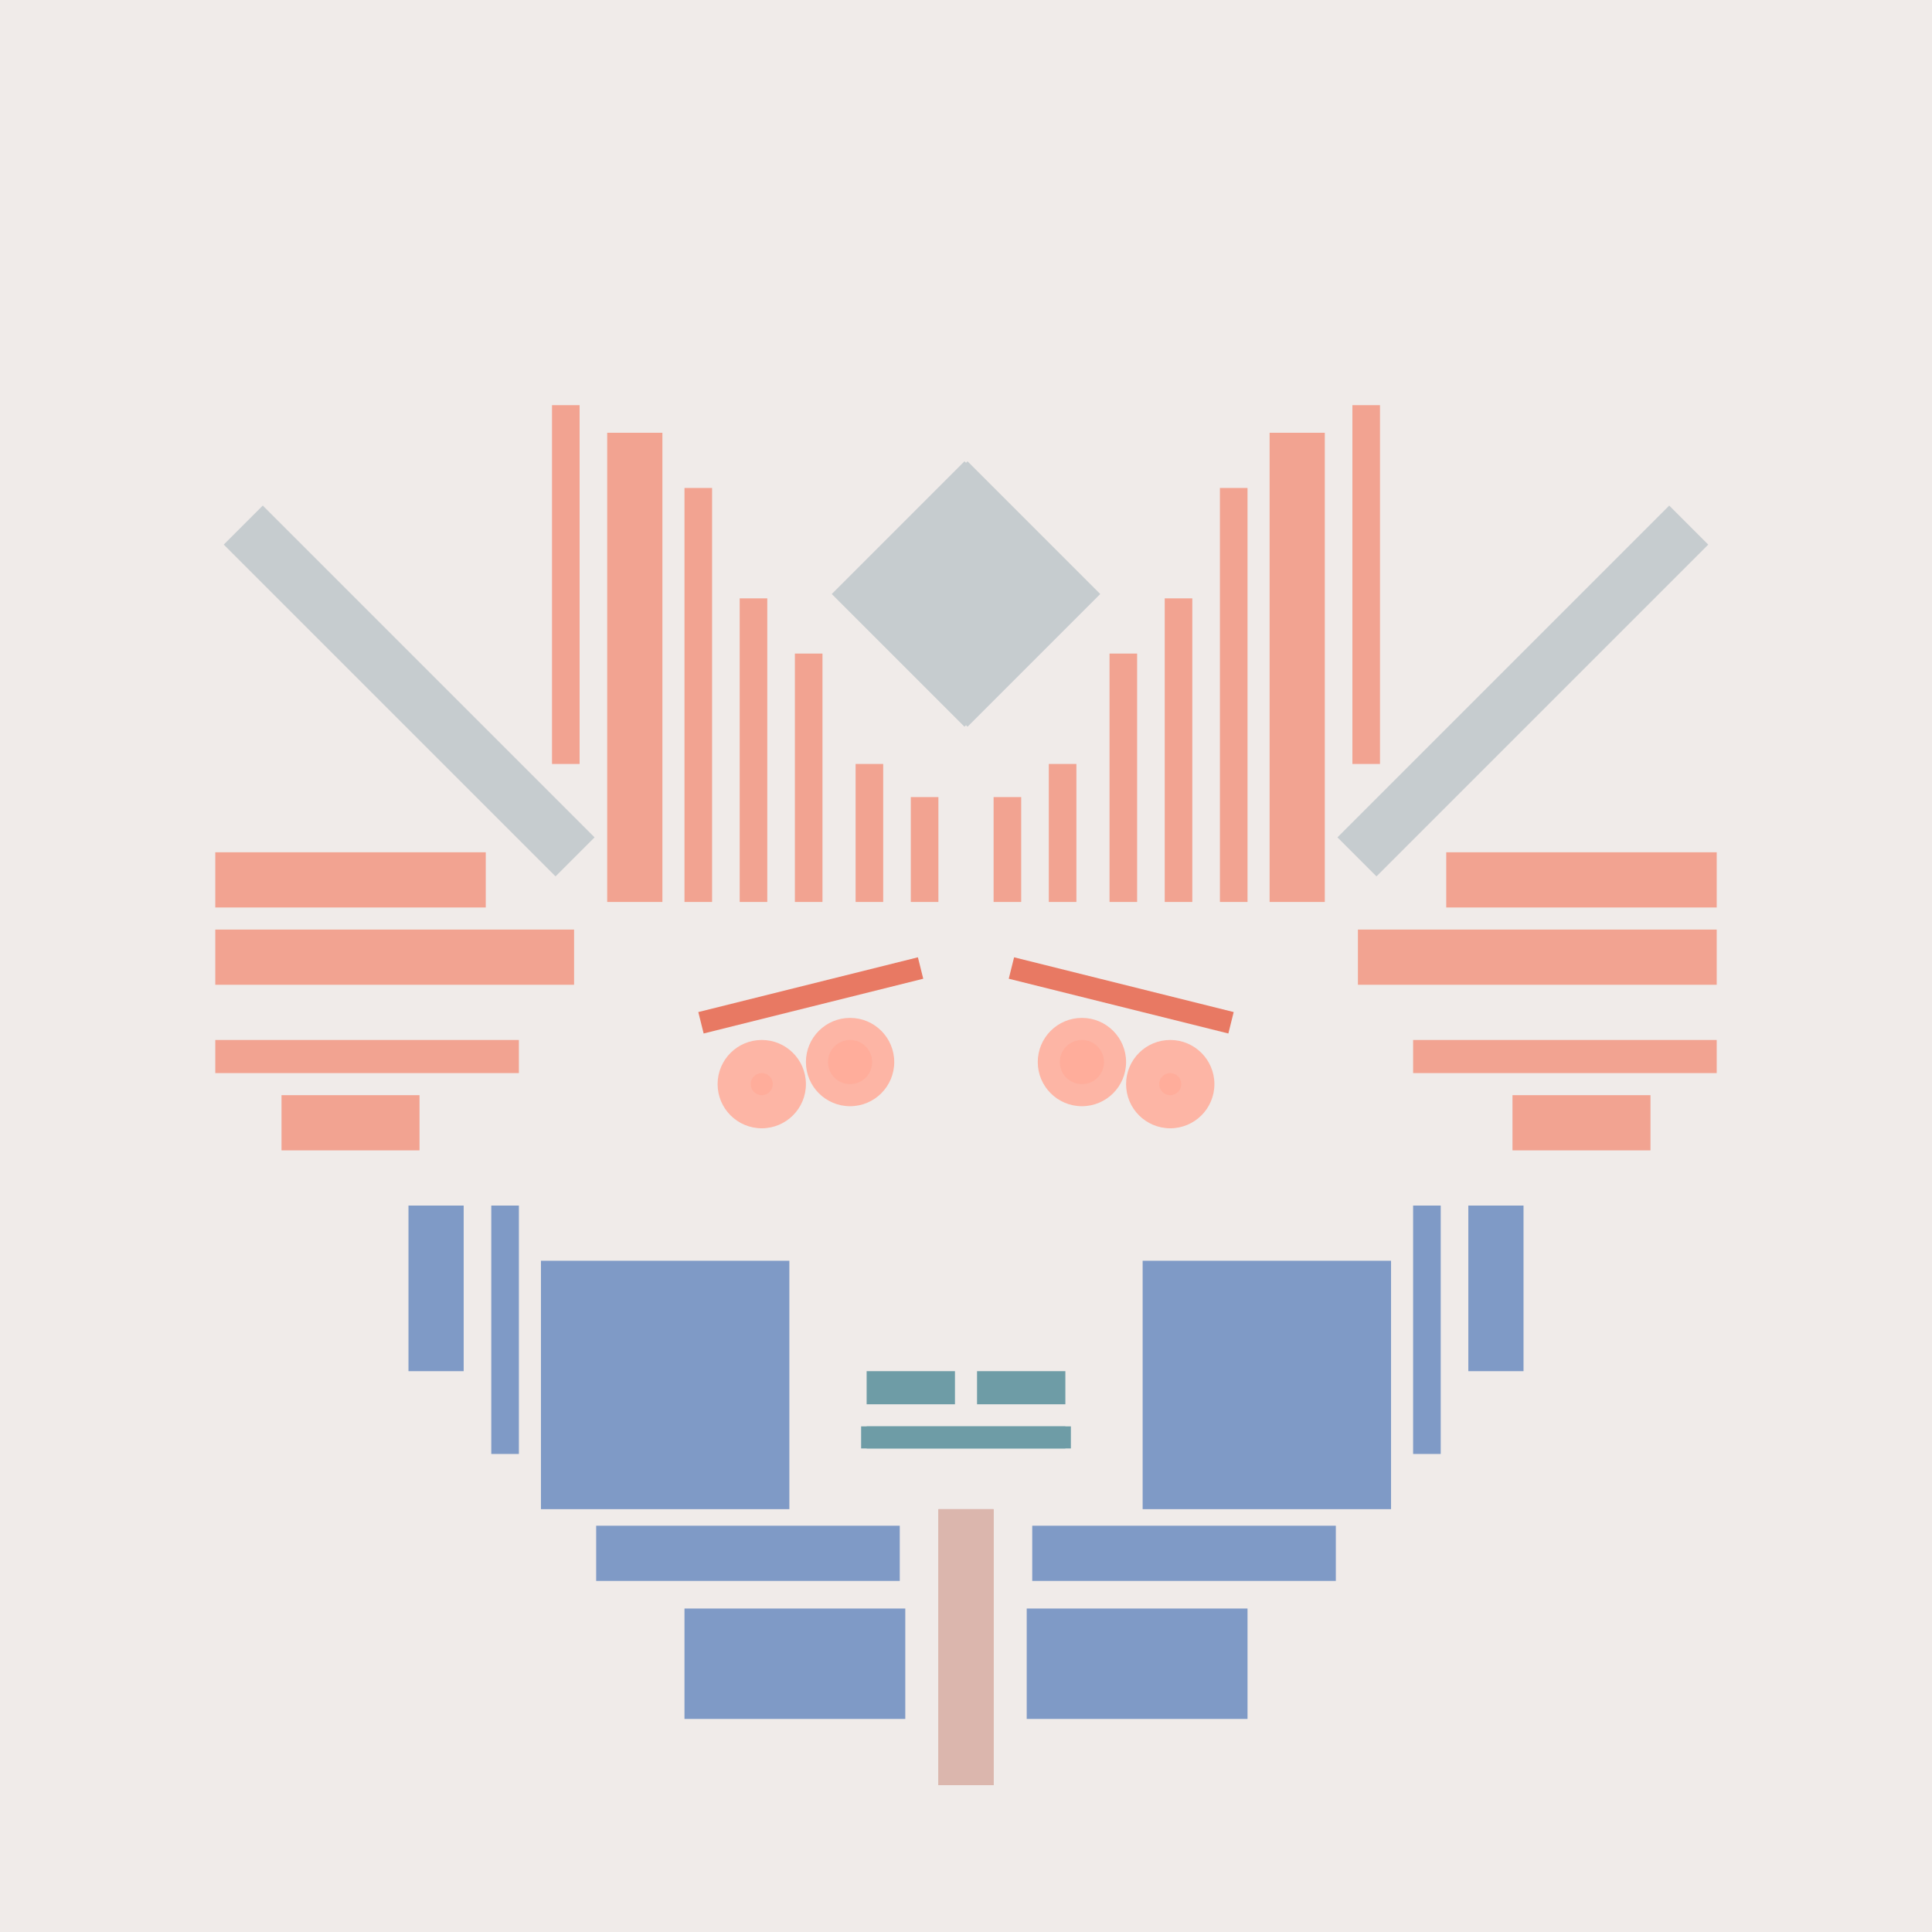 <svg xmlns='http://www.w3.org/2000/svg' preserveAspectRatio='xMinYMin meet' viewBox='0 0 350 350'> <filter id='neon' y='-2' x='-1' width='350' height='350'><feDropShadow flood-color='#8A795D' dx='0' dy='6' flood-opacity='0.65' stdDeviation='2.5' result='shadow'/><feOffset in='StrokePaint' dx='0' dy='2.4' result='offStrPnt'/><feFlood flood-color='#4A4132' flood-opacity='2' result='flood1' /><feOffset in='SourceGraphic' dx='0' dy='2' result='offFlood'/><feOffset in='SourceGraphic' dx='0' dy='9' result='offShadow'/><feComposite in='flood1' in2='offFlood' operator='in'  result='cmpFlood' /><feComposite in='shadow' in2='offShadow' operator='in' result='cmpSha' /><feGaussianBlur in='offStrPnt' stdDeviation='1' result='bStrokeP'/><feGaussianBlur in='cmpFlood' stdDeviation='0.6' result='bFlood'/><feGaussianBlur in='cmpSha' stdDeviation='0.6' result='bShadow'/><feMerge><feMergeNode in='bStrokeP'/><feMergeNode in='bshadow'/><feMergeNode in='bFlood'/><feMergeNode in='SourceGraphic'/></feMerge></filter>  <rect width='100%'  height='100%' fill='#F0EBE9'/> <g filter='url(#neon)' ><rect x='170' y= '260' width='10 ' height=  '50 '  fill= '#DBB6AD' /><rect x='74 ' y= '205' width='10 ' height=  '30 '  fill= '#7F9AC6' transform = '  translate( 158 , 440 ) rotate ( -180  )'  /><rect x='98 ' y= '215' width='45 ' height=  '45 '  fill= '#7F9AC6' transform = '  translate( 241 , 475 ) rotate ( -180  )'  /><rect x='108' y= '263' width='55 ' height=  '10 '  fill= '#7F9AC6' transform = '  translate( 271 , 536 ) rotate ( -180  )'  /><rect x='124' y= '278' width='40 ' height=  '20 '  fill= '#7F9AC6' transform = '  translate( 288 , 576 ) rotate ( -180  )'  /><rect x='89 ' y= '205' width='5  ' height=  '45 '  fill= '#7F9AC6' transform = '  translate( 183 , 455 ) rotate ( -180  )'  /><rect x='170' y= '260' width='10 ' height=  '50 '  fill= '#DBB6AD' transform= 'scale(-1,1) translate(-350,0)'/><rect x='74 ' y= '205' width='10 ' height=  '30 '  fill= '#7F9AC6' transform = ' scale(-1,1)  translate(-350,0) translate( 158 , 440 ) rotate ( -180  )'  /><rect x='98 ' y= '215' width='45 ' height=  '45 '  fill= '#7F9AC6' transform = ' scale(-1,1)  translate(-350,0) translate( 241 , 475 ) rotate ( -180  )'  /><rect x='108' y= '263' width='55 ' height=  '10 '  fill= '#7F9AC6' transform = ' scale(-1,1)  translate(-350,0) translate( 271 , 536 ) rotate ( -180  )'  /><rect x='124' y= '278' width='40 ' height=  '20 '  fill= '#7F9AC6' transform = ' scale(-1,1)  translate(-350,0) translate( 288 , 576 ) rotate ( -180  )'  /><rect x='89 ' y= '205' width='5  ' height=  '45 '  fill= '#7F9AC6' transform = ' scale(-1,1)  translate(-350,0) translate( 183 , 455 ) rotate ( -180  )'  /><rect x='39 ' y= '141' width='49 ' height=  '10 '  fill= '#f2a391' /><rect x='39 ' y= '155' width='65 ' height=  '10 '  fill= '#f2a391' /><rect x='39 ' y= '175' width='55 ' height=  '6  '  fill= '#f2a391' /><rect x='51 ' y= '185' width='25 ' height=  '10 '  fill= '#f2a391' /><rect x='165' y= '131' width='5  ' height=  '19 '  fill= '#f2a391' /><rect x='155' y= '125' width='5  ' height=  '25 '  fill= '#f2a391' /><rect x='144' y= '105' width='5  ' height=  '45 '  fill= '#f2a391' /><rect x='134' y= '95 ' width='5  ' height=  '55 '  fill= '#f2a391' /><rect x='124' y= '75 ' width='5  ' height=  '75 '  fill= '#f2a391' /><rect x='110' y= '65 ' width='10 ' height=  '85 '  fill= '#f2a391' /><rect x='100' y= '60 ' width='5  ' height=  '65 '  fill= '#f2a391' /><rect x='158' y= '77 ' width='34 ' height=  '34 '  fill= '#C6CCCF' transform = '  translate( 118 , -96 ) rotate ( 45 )'  /><rect x='69 ' y= '70 ' width='10 ' height=  '85 '  fill= '#C6CCCF' transform = '  translate( 206 , 139 ) rotate ( 135)'  /><rect x='39 ' y= '141' width='49 ' height=  '10 '  fill= '#f2a391' transform= 'scale(-1,1) translate(-350,0)'/><rect x='39 ' y= '155' width='65 ' height=  '10 '  fill= '#f2a391' transform= 'scale(-1,1) translate(-350,0)'/><rect x='39 ' y= '175' width='55 ' height=  '6  '  fill= '#f2a391' transform= 'scale(-1,1) translate(-350,0)'/><rect x='51 ' y= '185' width='25 ' height=  '10 '  fill= '#f2a391' transform= 'scale(-1,1) translate(-350,0)'/><rect x='165' y= '131' width='5  ' height=  '19 '  fill= '#f2a391' transform= 'scale(-1,1) translate(-350,0)'/><rect x='155' y= '125' width='5  ' height=  '25 '  fill= '#f2a391' transform= 'scale(-1,1) translate(-350,0)'/><rect x='144' y= '105' width='5  ' height=  '45 '  fill= '#f2a391' transform= 'scale(-1,1) translate(-350,0)'/><rect x='134' y= '95 ' width='5  ' height=  '55 '  fill= '#f2a391' transform= 'scale(-1,1) translate(-350,0)'/><rect x='124' y= '75 ' width='5  ' height=  '75 '  fill= '#f2a391' transform= 'scale(-1,1) translate(-350,0)'/><rect x='110' y= '65 ' width='10 ' height=  '85 '  fill= '#f2a391' transform= 'scale(-1,1) translate(-350,0)'/><rect x='100' y= '60 ' width='5  ' height=  '65 '  fill= '#f2a391' transform= 'scale(-1,1) translate(-350,0)'/><rect x='158' y= '77 ' width='34 ' height=  '34 '  fill= '#C6CCCF' transform = ' scale(-1,1)  translate(-350,0) translate( 118 , -96 ) rotate ( 45 )'  /><rect x='69 ' y= '70 ' width='10 ' height=  '85 '  fill= '#C6CCCF' transform = ' scale(-1,1)  translate(-350,0) translate( 206 , 139 ) rotate ( 135)'  /><rect x='157' y= '235' width='16 ' height=  '6  '  fill= '#6E9CA6' /><rect x='157' y= '245' width='37 ' height=  '4  '  fill= '#6E9CA6' /><rect x='157' y= '235' width='16 ' height=  '6  '  fill= '#6E9CA6' transform= 'scale(-1,1) translate(-350,0)'/><rect x='157' y= '245' width='37 ' height=  '4  '  fill= '#6E9CA6' transform= 'scale(-1,1) translate(-350,0)'/></g><g fill-opacity='0.85'><rect x='123' y= '165' width='41 ' height=  '4  '  fill= '#E6654C' filter='url(#neon)'  transform = '  translate( -36 , 40  ) rotate ( -14)'  /><circle cx='154' cy='179' r ='8  '  fill= '#FFAC99' filter='url(#neon)'  /><circle cx='138' cy='183' r ='8  '  fill= '#FFAC99' filter='url(#neon)'  /><circle cx='138' cy='183' r ='2  '  fill= '#FFAC99' filter='url(#neon)'  /><circle cx='154' cy='179' r ='4  '  fill= '#FFAC99' filter='url(#neon)'  /><rect x='123' y= '165' width='41 ' height=  '4  '  fill= '#E6654C' filter='url(#neon)'  transform = ' scale(-1,1)  translate(-350,0) translate( -36 , 40  ) rotate ( -14)'  /><circle cx='154' cy='179' r ='8  '  fill= '#FFAC99' filter='url(#neon)'  transform= 'scale(-1,1) translate(-350,0)'/><circle cx='138' cy='183' r ='8  '  fill= '#FFAC99' filter='url(#neon)'  transform= 'scale(-1,1) translate(-350,0)'/><circle cx='138' cy='183' r ='2  '  fill= '#FFAC99' filter='url(#neon)'  transform= 'scale(-1,1) translate(-350,0)'/><circle cx='154' cy='179' r ='4  '  fill= '#FFAC99' filter='url(#neon)'  transform= 'scale(-1,1) translate(-350,0)'/></g></svg>